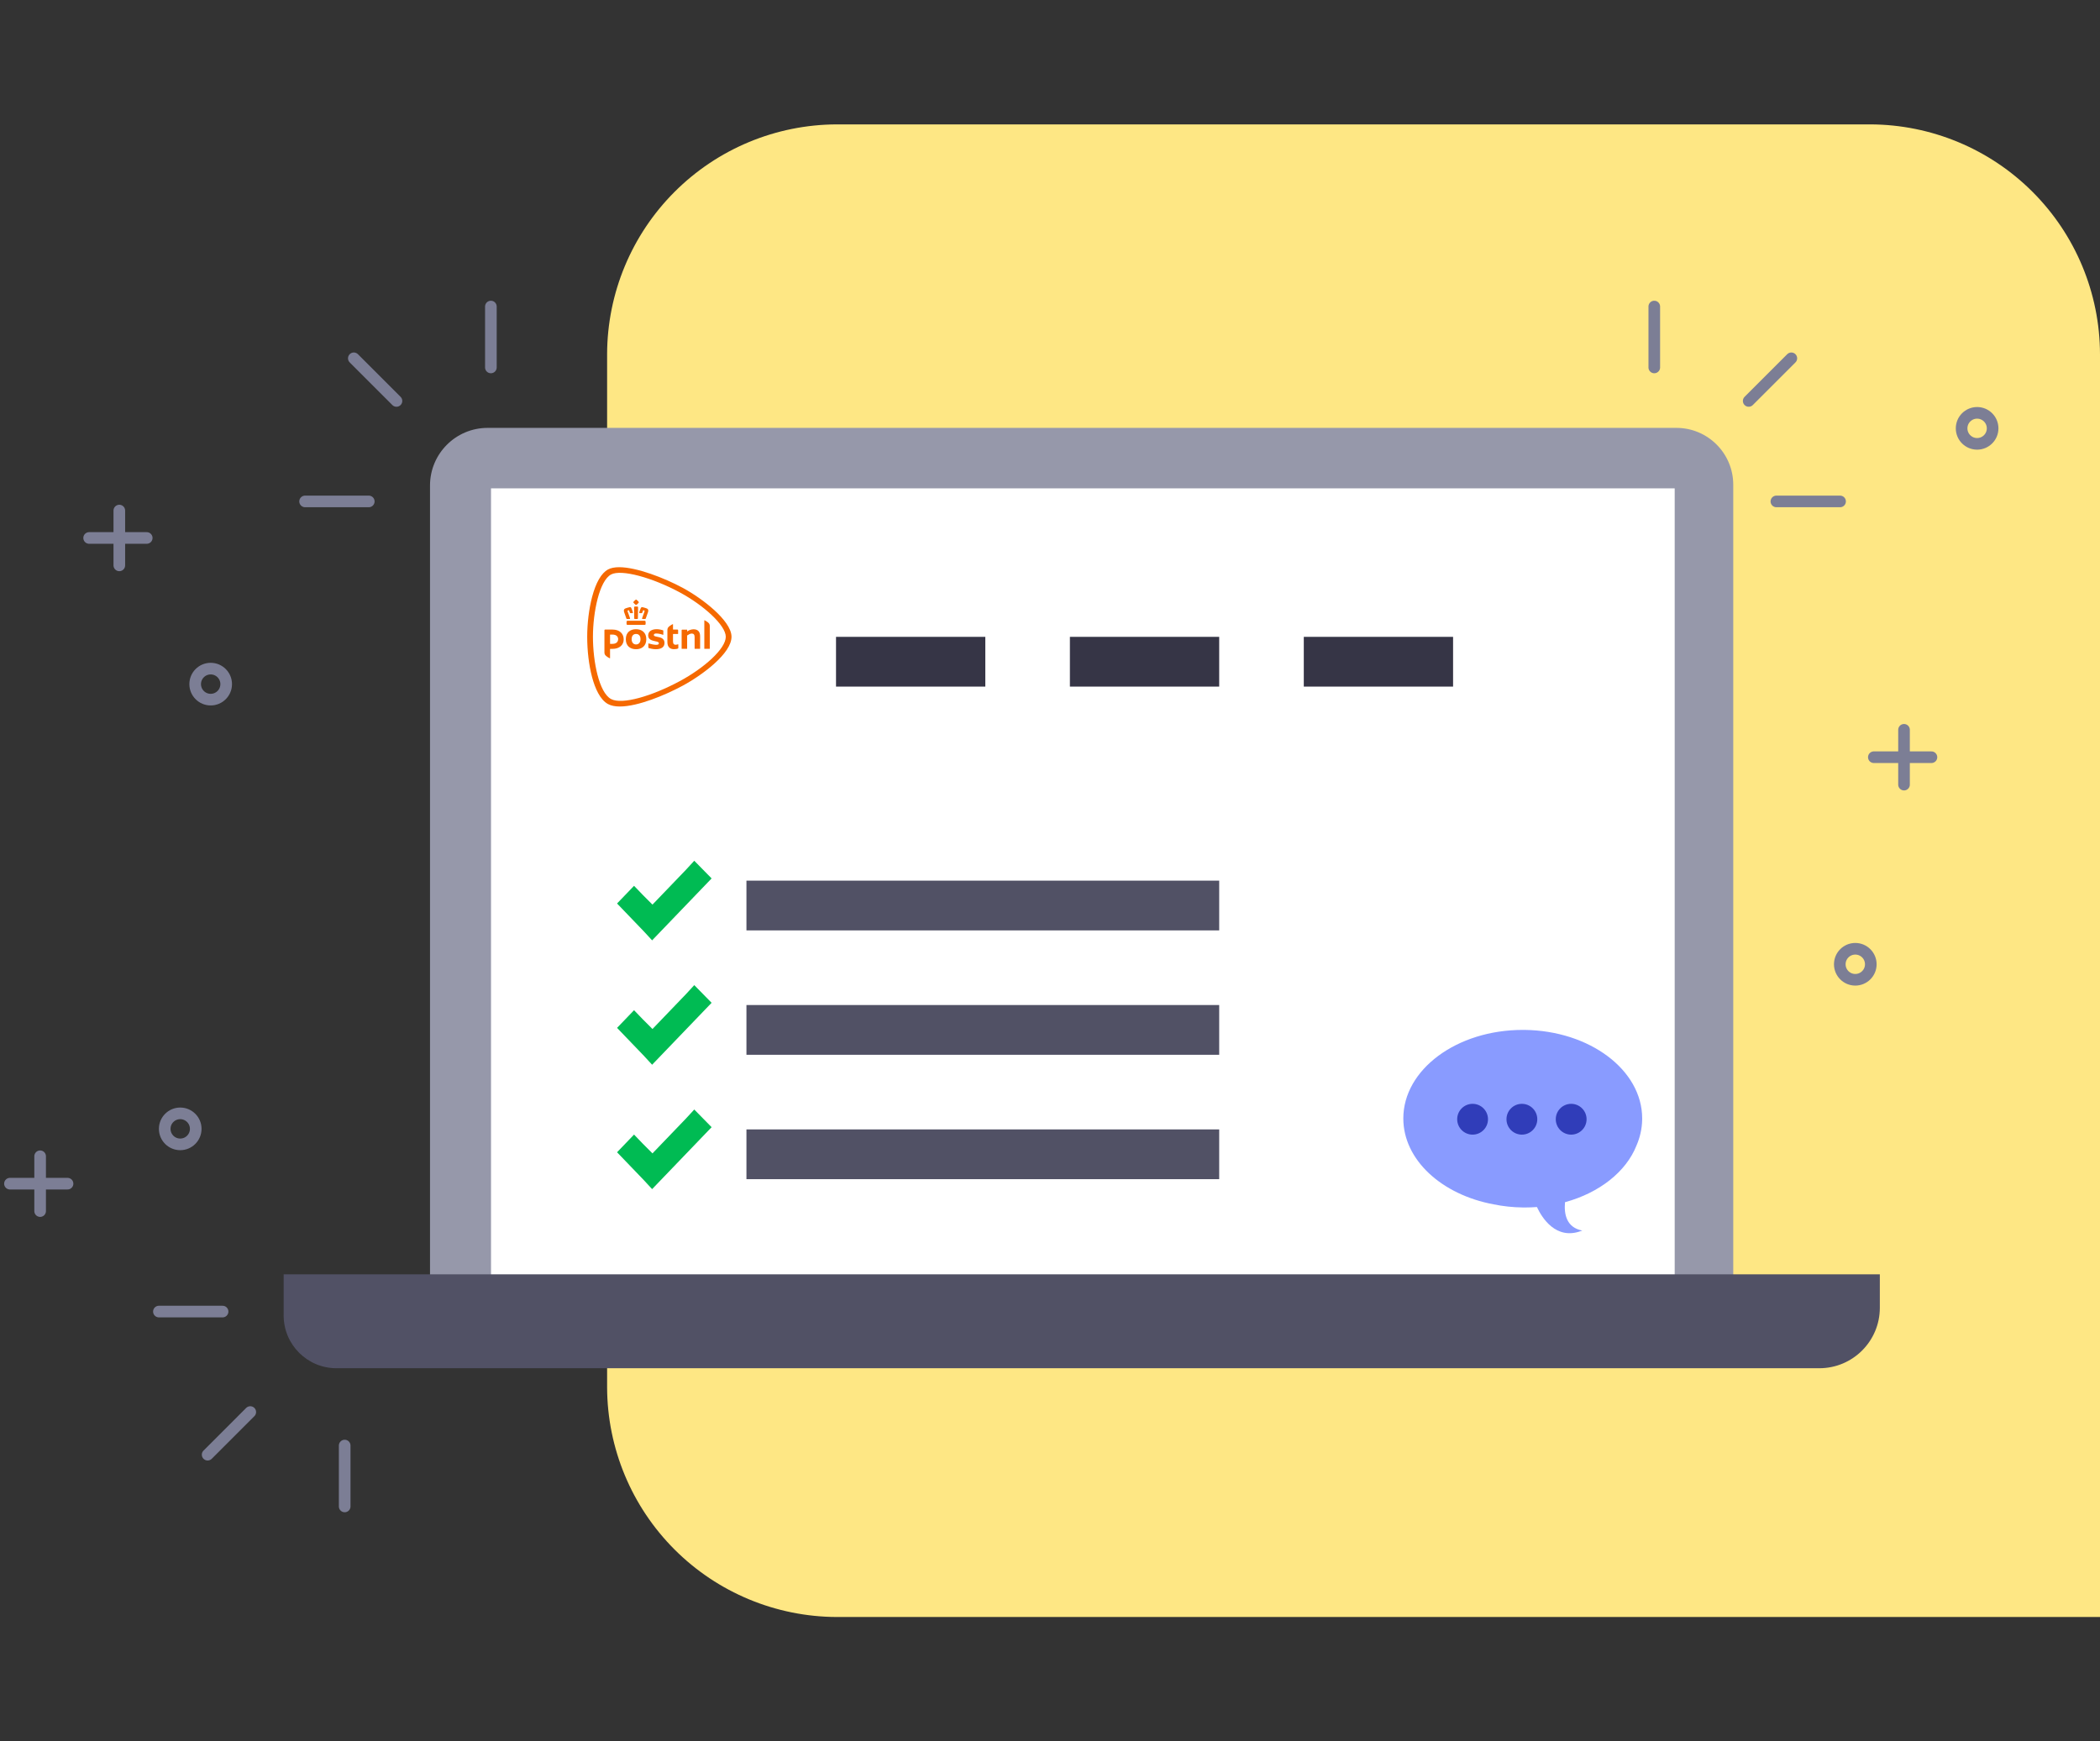 <svg width="422" height="350" viewBox="0 0 422 350" fill="none" xmlns="http://www.w3.org/2000/svg">
<rect x="0" y="0" width="422" height="350" fill="#333333" stroke="none"/>
<path d="M422 325V71.154C421.964 58.925 417.09 47.206 408.442 38.558C399.794 29.91 388.075 25.036 375.845 25H168.155C155.925 25.036 144.206 29.91 135.558 38.558C126.91 47.206 122.036 58.925 122 71.154V278.845C122.036 291.075 126.91 302.794 135.558 311.442C144.206 320.09 155.925 324.964 168.155 325H422Z" fill="#FEE784"/>
<path d="M97.984 86H336.881C343.187 86 348.3 91.12 348.3 97.419V256.588H86.412V97.573C86.412 91.186 91.598 86 97.984 86Z" fill="#9698AA"/>
<path d="M336.534 98.153H98.671V256.889H336.534V98.153Z" fill="white"/>
<path d="M57 256.121H377.758V262.847C377.758 269.554 372.311 275 365.605 275H67.613C61.753 275 57 270.247 57 264.387V256.121Z" fill="#515165"/>
<path d="M127.82 126.462C126.68 126.462 125.76 127.081 125.76 128.474C125.76 129.867 126.68 130.486 127.82 130.486C128.961 130.486 129.878 129.836 129.878 128.476C129.878 127.116 128.957 126.464 127.82 126.464V126.462ZM127.82 129.529C127.31 129.529 126.928 129.151 126.928 128.474C126.928 127.74 127.31 127.418 127.82 127.418C128.331 127.418 128.711 127.739 128.711 128.474C128.711 129.151 128.329 129.529 127.82 129.529ZM135.24 126.499C135.24 126.52 135.256 126.536 135.277 126.536H136.145C136.214 126.536 136.27 126.591 136.27 126.656V127.388C136.27 127.409 136.254 127.426 136.232 127.426H135.279C135.258 127.426 135.242 127.444 135.242 127.465V128.886C135.242 129.431 135.452 129.593 135.806 129.593C135.972 129.593 136.23 129.494 136.27 129.494C136.291 129.494 136.309 129.511 136.309 129.531V130.231C136.309 130.284 136.277 130.32 136.245 130.338C136.088 130.421 135.822 130.477 135.432 130.477C134.751 130.477 134.115 130.142 134.115 129.069V126.597C134.115 126.377 134.203 126.17 134.342 126.021C134.526 125.823 135.12 125.451 135.197 125.451C135.231 125.451 135.243 125.46 135.243 125.491V126.497L135.24 126.499ZM121.464 126.661C121.464 126.593 121.521 126.537 121.593 126.537H123.094C124.568 126.537 125.332 127.402 125.332 128.521C125.332 129.64 124.477 130.416 123.069 130.416H122.63C122.608 130.416 122.591 130.434 122.591 130.454V132.269C122.591 132.299 122.578 132.309 122.544 132.309C122.467 132.309 121.873 131.938 121.689 131.739C121.55 131.591 121.463 131.382 121.463 131.164V126.663L121.464 126.661ZM124.218 128.465C124.218 127.99 123.902 127.543 123.071 127.543H122.63C122.608 127.543 122.592 127.561 122.592 127.58V129.37C122.592 129.391 122.61 129.409 122.63 129.409H123.094C124.085 129.409 124.218 128.736 124.218 128.465ZM133.532 129.22C133.532 130.038 132.93 130.486 131.758 130.486C131.086 130.486 130.378 130.256 130.372 130.254C130.319 130.235 130.285 130.188 130.285 130.134V129.372C130.285 129.348 130.306 129.327 130.333 129.327C130.337 129.327 130.347 129.328 130.349 129.328C130.599 129.407 131.411 129.604 131.843 129.604C132.098 129.604 132.232 129.567 132.318 129.484C132.377 129.426 132.404 129.365 132.404 129.29C132.404 129.041 132.084 128.971 131.774 128.905C131.734 128.896 131.752 128.901 131.647 128.877C130.969 128.72 130.253 128.558 130.253 127.704C130.253 127.325 130.415 127.01 130.719 126.792C131.022 126.574 131.459 126.459 131.984 126.459C132.455 126.459 133.016 126.611 133.203 126.668C133.262 126.687 133.296 126.738 133.296 126.788V127.549C133.294 127.583 133.257 127.599 133.23 127.59C132.693 127.393 132.2 127.325 131.849 127.325C131.568 127.325 131.386 127.444 131.386 127.629C131.386 127.841 131.652 127.899 131.988 127.972C132.029 127.981 132.213 128.021 132.261 128.031C132.536 128.091 132.819 128.152 133.053 128.3C133.375 128.506 133.532 128.805 133.532 129.215V129.22ZM139.611 130.402C139.597 130.402 139.586 130.392 139.586 130.378V128.066C139.586 127.552 139.407 127.334 138.988 127.334C138.838 127.334 138.658 127.388 138.477 127.487C138.299 127.589 138.16 127.672 138.11 127.702C138.095 127.711 138.081 127.733 138.081 127.752V130.378C138.081 130.39 138.07 130.402 138.056 130.402H137.001C136.987 130.402 136.976 130.392 136.976 130.378V126.659C136.976 126.598 137.028 126.55 137.091 126.55H138.058C138.072 126.55 138.083 126.56 138.083 126.574V126.865C138.083 126.883 138.097 126.897 138.117 126.897C138.124 126.897 138.133 126.893 138.137 126.891L138.169 126.869C138.286 126.78 138.467 126.68 138.59 126.633C138.854 126.534 139.14 126.478 139.372 126.478C140.234 126.478 140.689 126.961 140.689 127.876V130.376C140.689 130.39 140.678 130.4 140.664 130.4H139.611V130.402ZM141.558 130.402C141.546 130.402 141.535 130.392 141.535 130.378V124.684C141.535 124.663 141.538 124.658 141.567 124.658C141.633 124.658 142.22 125.019 142.411 125.225C142.552 125.376 142.633 125.584 142.633 125.791V130.378C142.633 130.39 142.622 130.402 142.609 130.402H141.558ZM127.82 120.506C127.801 120.506 127.781 120.511 127.759 120.525C127.583 120.656 127.426 120.807 127.29 120.976C127.251 121.02 127.251 121.071 127.292 121.123C127.42 121.285 127.569 121.43 127.729 121.555C127.759 121.578 127.79 121.59 127.82 121.59C127.851 121.59 127.881 121.578 127.911 121.555C128.074 121.431 128.22 121.287 128.348 121.125C128.39 121.072 128.39 121.022 128.348 120.975C128.216 120.807 128.059 120.656 127.886 120.528C127.859 120.513 127.84 120.506 127.82 120.506ZM127.82 121.902C127.734 121.902 127.645 121.904 127.552 121.909C127.52 121.909 127.49 121.921 127.467 121.944C127.433 121.977 127.422 122.028 127.422 122.063C127.426 122.24 127.436 123.182 127.445 123.78C127.449 124.069 127.452 124.278 127.452 124.285C127.452 124.327 127.485 124.418 127.583 124.418H128.061C128.131 124.418 128.181 124.369 128.191 124.29C128.191 124.289 128.191 124.287 128.191 124.285C128.191 124.271 128.202 123.471 128.22 122.09V122.063C128.22 122.036 128.213 121.981 128.175 121.944C128.152 121.921 128.122 121.909 128.088 121.909C127.997 121.906 127.908 121.902 127.824 121.902H127.82ZM129.03 122.029C128.921 122.029 128.83 122.089 128.784 122.192C128.647 122.491 128.547 122.763 128.45 123.101C128.44 123.142 128.443 123.175 128.463 123.199C128.475 123.215 128.502 123.236 128.554 123.236H128.927C129.012 123.236 129.043 123.192 129.053 123.156C129.114 122.953 129.159 122.835 129.236 122.667C129.236 122.667 129.243 122.655 129.266 122.655C129.275 122.655 129.284 122.655 129.293 122.659L129.482 122.72C129.503 122.727 129.518 122.746 129.525 122.76C129.539 122.788 129.541 122.826 129.53 122.854C129.528 122.859 129.146 123.9 129.034 124.247C129.016 124.301 129.02 124.343 129.043 124.372C129.064 124.4 129.1 124.414 129.15 124.414H129.61C129.687 124.414 129.735 124.385 129.758 124.325C129.775 124.28 129.8 124.215 129.828 124.139L129.839 124.109C129.978 123.731 130.187 123.159 130.231 122.997C130.306 122.721 130.328 122.42 129.914 122.27C129.782 122.223 129.657 122.181 129.543 122.148C129.396 122.104 129.257 122.073 129.134 122.043L129.118 122.04C129.087 122.033 129.059 122.029 129.032 122.029H129.03ZM126.608 122.029C126.581 122.029 126.553 122.033 126.526 122.038L126.507 122.043C126.383 122.071 126.244 122.104 126.098 122.148C125.985 122.181 125.86 122.223 125.727 122.27C125.312 122.42 125.334 122.721 125.409 122.997C125.452 123.154 125.648 123.691 125.812 124.139C125.841 124.215 125.864 124.28 125.88 124.325C125.901 124.385 125.951 124.414 126.028 124.414H126.489C126.551 124.414 126.58 124.391 126.596 124.371C126.619 124.341 126.621 124.297 126.605 124.245C126.492 123.903 126.11 122.863 126.107 122.852C126.096 122.824 126.098 122.786 126.112 122.758C126.119 122.744 126.132 122.725 126.155 122.716L126.346 122.655C126.346 122.655 126.362 122.652 126.371 122.652C126.391 122.652 126.399 122.66 126.401 122.664C126.48 122.835 126.524 122.953 126.583 123.152C126.594 123.189 126.626 123.232 126.71 123.232H127.083C127.124 123.232 127.154 123.22 127.174 123.196C127.192 123.171 127.197 123.14 127.185 123.098C127.087 122.756 126.987 122.484 126.851 122.186C126.83 122.137 126.76 122.024 126.605 122.024L126.608 122.029ZM129.518 124.761H126.126C126.007 124.761 125.907 124.859 125.907 124.974V125.39C125.907 125.521 125.964 125.584 126.082 125.584H129.562C129.68 125.584 129.737 125.521 129.737 125.39V124.974C129.737 124.859 129.637 124.761 129.518 124.761ZM145.847 127.983C145.843 125.657 141.371 121.63 136.605 119.064C131.108 116.104 124.852 114.359 122.79 115.468C120.442 116.733 119.155 123.053 119.153 127.983C119.153 132.953 120.367 139.192 122.79 140.497C124.988 141.679 130.97 139.934 136.605 136.901C141.446 134.295 145.843 130.421 145.847 127.983ZM124.441 114.002C127.911 114.002 133.469 116.144 137.166 118.133C139.281 119.272 141.679 120.933 143.536 122.624C145.317 124.245 146.998 126.264 147 127.983C146.998 129.602 145.651 131.502 143.484 133.441C141.645 135.086 139.256 136.704 137.164 137.832C133.594 139.755 128.152 142 124.565 142C123.59 142 122.789 141.836 122.185 141.51C120.597 140.654 119.58 138.351 118.978 136.094C118.332 133.673 118 130.76 118 127.983C118 125.267 118.359 122.347 118.985 119.972C119.747 117.082 120.854 115.173 122.187 114.455C122.748 114.153 123.506 114 124.441 114" fill="#F56900"/>
<path fill-rule="evenodd" clip-rule="evenodd" d="M328.85 230.255C329.558 228.624 329.957 226.89 329.997 225.092L330 224.798C330 215.067 319.468 207.16 306.395 207.002L305.998 207C292.744 207 282 214.969 282 224.798C282 233.132 289.728 240.13 300.161 242.063C302.034 242.448 304.001 242.664 306.031 242.688L306.418 242.691C307.238 242.691 308.049 242.66 308.847 242.598C309.841 244.724 312.642 249.301 317.733 247.413L317.953 247.328C314.823 246.722 314.267 244.096 314.491 241.629C321.389 239.747 326.76 235.523 328.85 230.255Z" fill="#899BFF"/>
<circle cx="3.095" cy="3.095" r="3.095" transform="matrix(-1 0 0 1 318.826 221.858)" fill="#303DB9"/>
<circle cx="3.095" cy="3.095" r="3.095" transform="matrix(-1 0 0 1 308.921 221.858)" fill="#303DB9"/>
<circle cx="3.095" cy="3.095" r="3.095" transform="matrix(-1 0 0 1 299.016 221.858)" fill="#303DB9"/>
<path d="M79.67 80.584L71.102 72.016" stroke="#7C7E95" stroke-width="2.337" stroke-linecap="round" stroke-linejoin="round"/>
<path d="M98.643 73.852V61.612" stroke="#7C7E95" stroke-width="2.337" stroke-linecap="round" stroke-linejoin="round"/>
<path d="M74.106 100.781H61.31" stroke="#7C7E95" stroke-width="2.337" stroke-linecap="round" stroke-linejoin="round"/>
<path d="M50.293 283.807L41.725 292.375" stroke="#7C7E95" stroke-width="2.337" stroke-linecap="round" stroke-linejoin="round"/>
<path d="M69.266 290.539V302.779" stroke="#7C7E95" stroke-width="2.337" stroke-linecap="round" stroke-linejoin="round"/>
<path d="M44.729 263.61H31.933" stroke="#7C7E95" stroke-width="2.337" stroke-linecap="round" stroke-linejoin="round"/>
<path d="M351.405 80.584L359.973 72.016" stroke="#7C7E95" stroke-width="2.337" stroke-linecap="round" stroke-linejoin="round"/>
<path d="M332.432 73.852V61.612" stroke="#7C7E95" stroke-width="2.337" stroke-linecap="round" stroke-linejoin="round"/>
<path d="M356.969 100.781H369.766" stroke="#7C7E95" stroke-width="2.337" stroke-linecap="round" stroke-linejoin="round"/>
<path d="M382.618 157.699V146.683" stroke="#7C7E95" stroke-width="2.337" stroke-linecap="round" stroke-linejoin="round"/>
<path d="M376.554 152.191H388.126" stroke="#7C7E95" stroke-width="2.337" stroke-linecap="round" stroke-linejoin="round"/>
<path d="M8.064 243.414V232.397" stroke="#7C7E95" stroke-width="2.337" stroke-linecap="round" stroke-linejoin="round"/>
<path d="M2 237.905H13.572" stroke="#7C7E95" stroke-width="2.337" stroke-linecap="round" stroke-linejoin="round"/>
<path d="M23.977 113.633V102.617" stroke="#7C7E95" stroke-width="2.337" stroke-linecap="round" stroke-linejoin="round"/>
<path d="M17.912 108.125H29.485" stroke="#7C7E95" stroke-width="2.337" stroke-linecap="round" stroke-linejoin="round"/>
<circle cx="42.337" cy="137.502" r="3.116" stroke="#7C7E95" stroke-width="2.337"/>
<circle cx="397.306" cy="86.093" r="3.116" stroke="#7C7E95" stroke-width="2.337"/>
<circle cx="372.826" cy="193.808" r="3.116" stroke="#7C7E95" stroke-width="2.337"/>
<circle cx="36.217" cy="226.889" r="3.116" stroke="#7C7E95" stroke-width="2.337"/>
<rect x="168" y="128" width="30" height="10" fill="#363546"/>
<rect x="215" y="128" width="30" height="10" fill="#363546"/>
<rect x="262" y="128" width="30" height="10" fill="#363546"/>
<rect x="150" y="177" width="95" height="10" fill="#515165"/>
<rect x="150" y="202" width="95" height="10" fill="#515165"/>
<rect x="150" y="227" width="95" height="10" fill="#515165"/>
<path fill-rule="evenodd" clip-rule="evenodd" d="M139.514 173L137.844 174.814L131.116 181.818L129.156 179.853L127.413 178.039L124 181.592L125.742 183.407L129.373 187.186L131.044 189L132.786 187.186L141.257 178.368L143 176.553L139.514 173Z" fill="#00BB53"/>
<path fill-rule="evenodd" clip-rule="evenodd" d="M139.514 198L137.844 199.814L131.116 206.818L129.156 204.853L127.413 203.039L124 206.592L125.742 208.407L129.373 212.186L131.044 214L132.786 212.186L141.257 203.368L143 201.553L139.514 198Z" fill="#00BB53"/>
<path fill-rule="evenodd" clip-rule="evenodd" d="M139.514 223L137.844 224.814L131.116 231.818L129.156 229.853L127.413 228.039L124 231.592L125.742 233.407L129.373 237.186L131.044 239L132.786 237.186L141.257 228.368L143 226.553L139.514 223Z" fill="#00BB53"/>
</svg>
